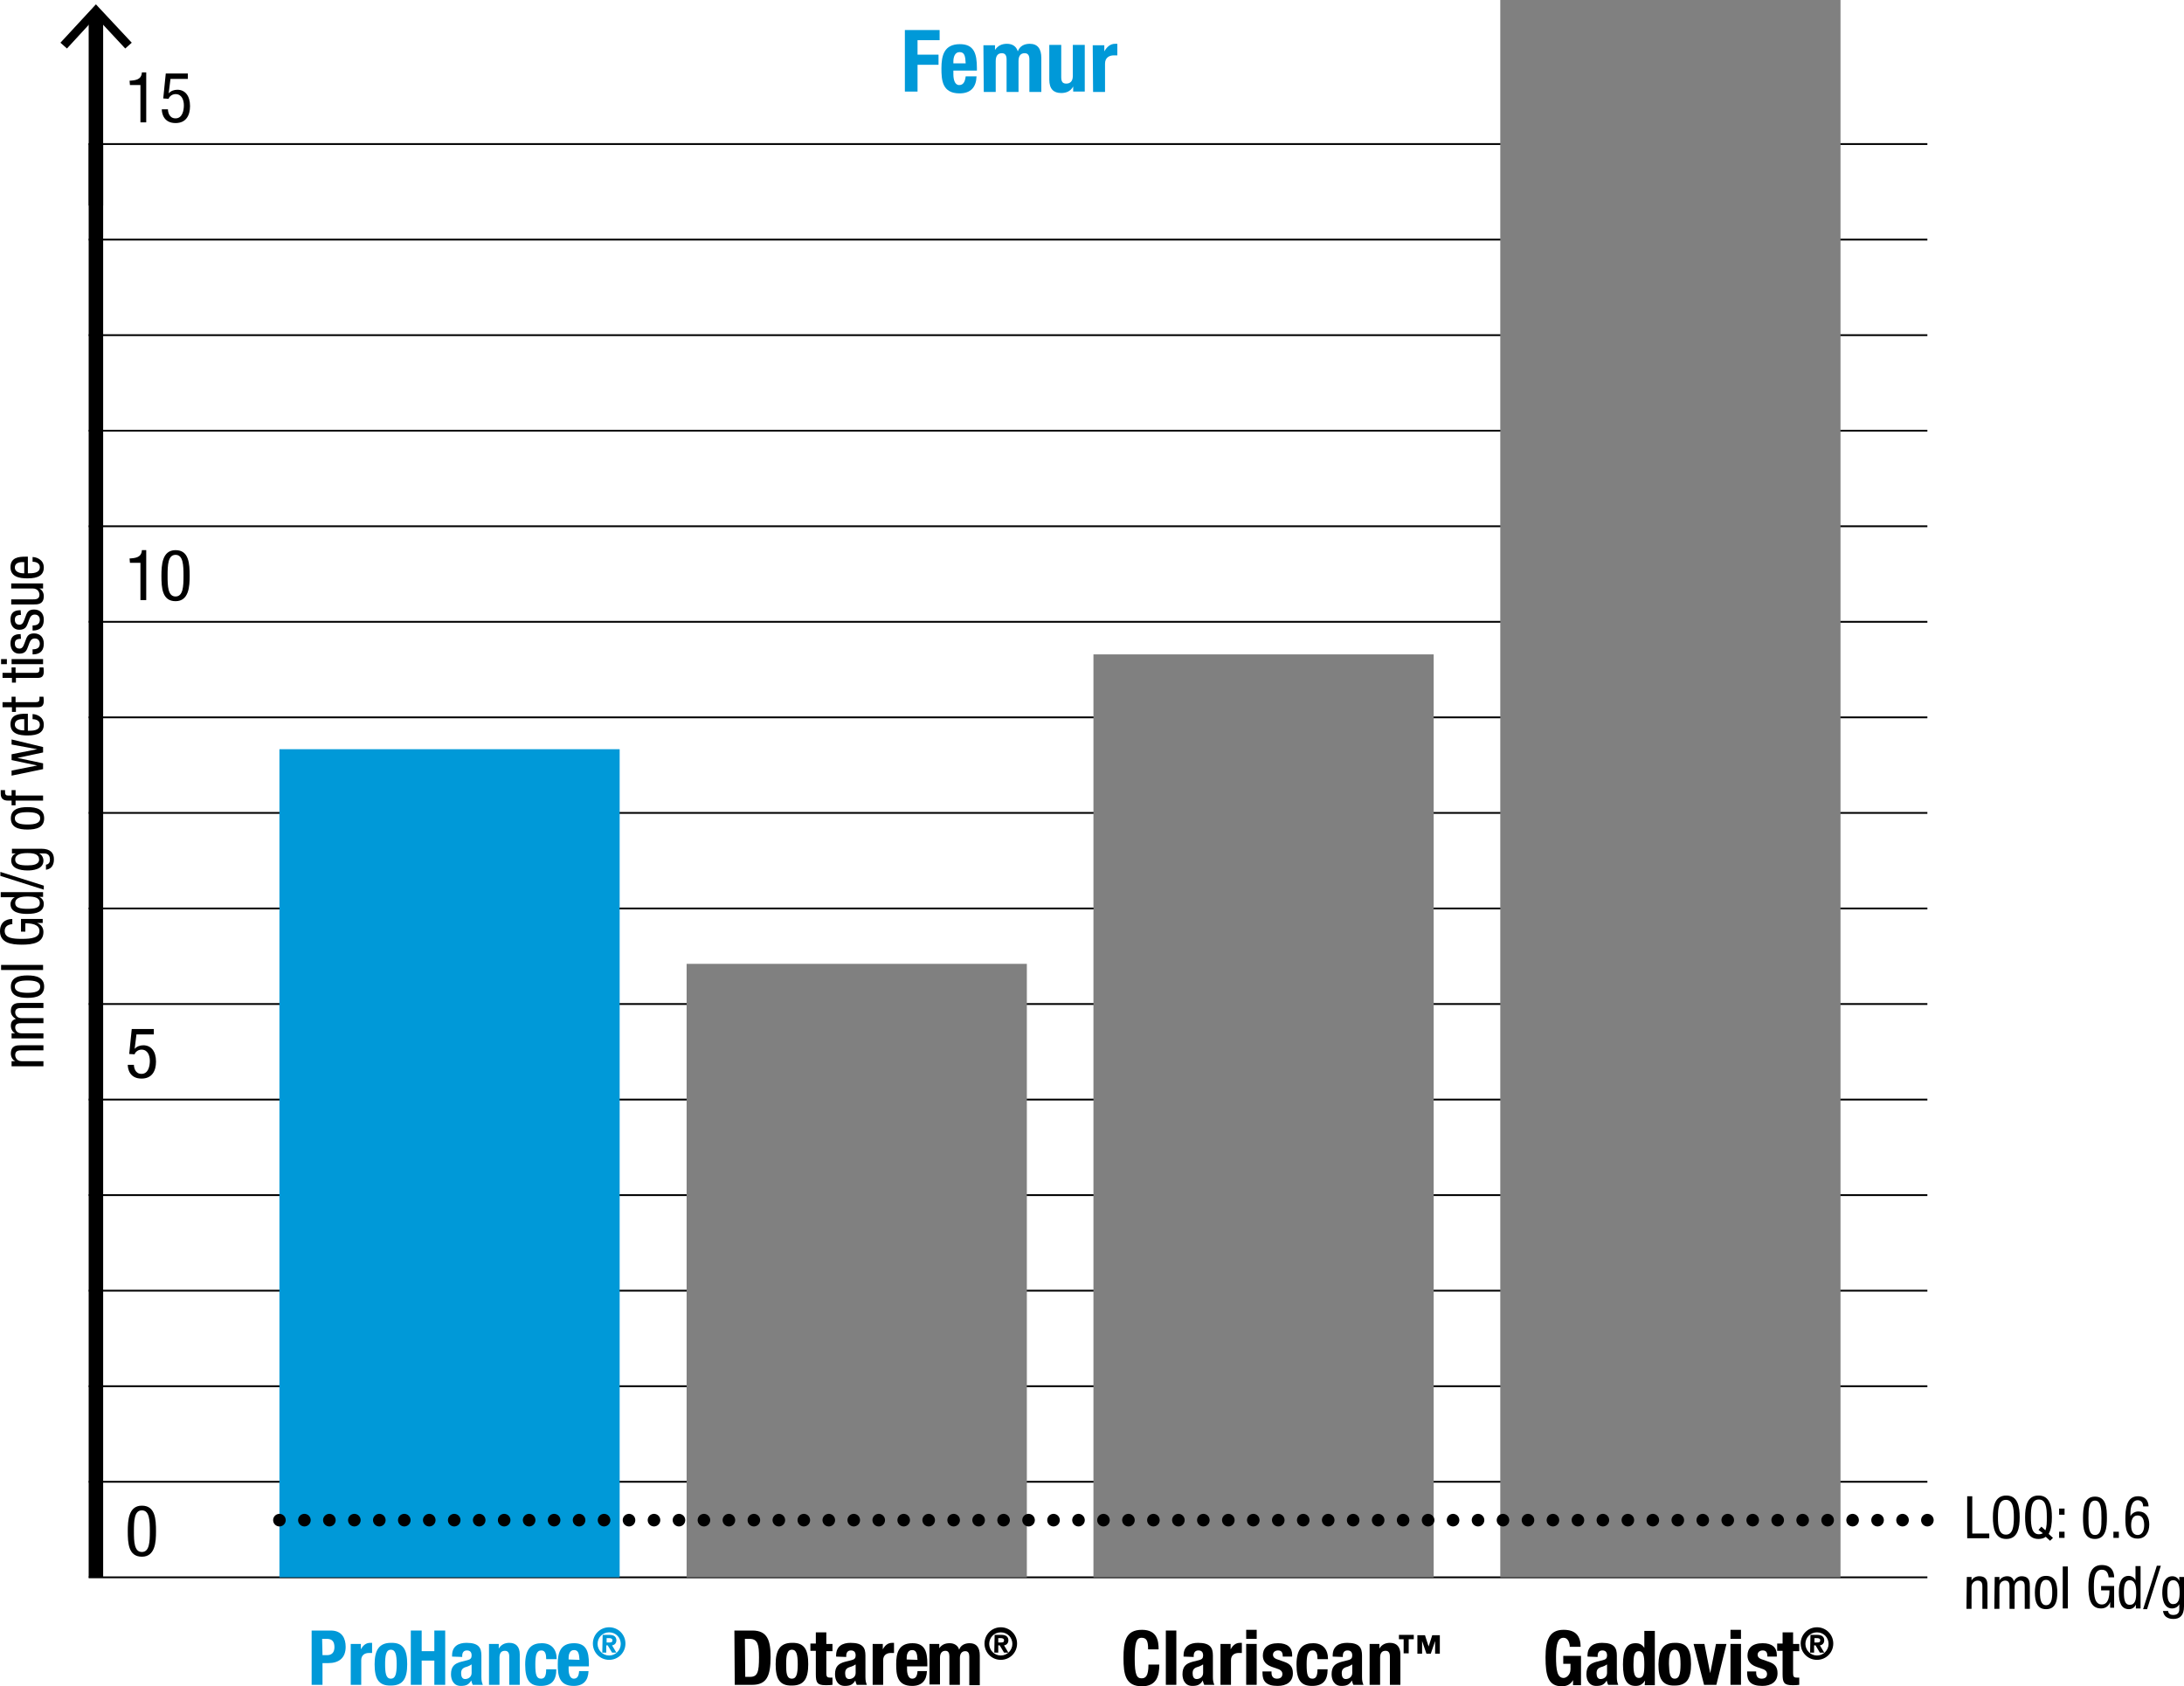 <?xml version="1.0" encoding="utf-8"?>
<!-- Generator: Adobe Illustrator 25.2.3, SVG Export Plug-In . SVG Version: 6.00 Build 0)  -->
<svg version="1.1" id="Layer_1" xmlns="http://www.w3.org/2000/svg" xmlns:xlink="http://www.w3.org/1999/xlink" x="0px" y="0px"
	 viewBox="0 0 603.4 465.9" style="enable-background:new 0 0 603.4 465.9;" xml:space="preserve">
<style type="text/css">
	.st0{enable-background:new    ;}
	.st1{fill:#0099D8;}
	.st2{fill:none;stroke:#000000;stroke-width:0.5;}
	.st3{fill:none;stroke:#000000;stroke-width:4;stroke-miterlimit:10;}
	.st4{fill:#808080;}
	.st5{fill:none;stroke:#000000;stroke-width:3.475;stroke-linecap:round;stroke-miterlimit:10;}
	.st6{fill:none;stroke:#000000;stroke-width:3.475;stroke-linecap:round;stroke-miterlimit:10;stroke-dasharray:0,6.899;}
</style>
<g>
	<g id="grid">
		<g>
			<g class="st0">
				<path d="M3.2,294.5v-1.3h1l0,0c-0.8-0.4-1.2-1.3-1.2-2.1c0-2.3,1.7-2.3,2.8-2.3H12v1.4H6c-0.7,0-1.8,0-1.8,1.3
					c0,0.7,0.5,1.7,1.8,1.7h6v1.4H3.2V294.5z"/>
				<path d="M3.2,286.8v-1.3h1l0,0c-0.8-0.4-1.2-1.3-1.2-2.1c0-1,0.4-1.6,1.4-1.9c-0.8-0.4-1.4-1.2-1.4-2.1c0-2.3,1.7-2.3,2.8-2.3
					H12v1.4H6c-0.7,0-1.8,0-1.8,1.2c0,0.6,0.4,1.6,1.8,1.6h6v1.4H6c-0.7,0-1.8,0-1.8,1.2c0,0.6,0.4,1.6,1.8,1.6h6v1.4H3.2V286.8z"/>
				<path d="M3,272.6c0-2.5,2.1-3.1,4.6-3.1s4.6,0.6,4.6,3.1s-2.1,3.1-4.6,3.1S3,275.1,3,272.6z M7.6,270.9c-1.9,0-3.5,0.3-3.5,1.7
					s1.6,1.7,3.5,1.7s3.5-0.3,3.5-1.7S9.5,270.9,7.6,270.9z"/>
				<path d="M0.3,268v-1.4h11.6v1.4H0.3z"/>
				<path d="M3.6,255.3c-1.2,0.1-2.3,0.5-2.3,1.9c0,2,2.2,2.2,4.8,2.2s4.8-0.3,4.8-2.2s-2.4-2.1-3.9-2.1v2.3H5.8v-3.5h6v1.1h-1.6
					l0,0c1,0.3,1.8,1.2,1.8,2.5c0,3-2.9,3.5-6,3.5c-2.9,0-6-0.5-6-3.7c0-3.3,2.8-3.4,3.4-3.4v1.4L3.6,255.3L3.6,255.3z"/>
				<path d="M11.9,246.5v1.3h-1.1l0,0c0.6,0.2,1.3,0.9,1.3,1.9c0,2.1-1.8,2.8-4.6,2.8c-1.8,0-4.6-0.3-4.6-2.7c0-0.8,0.5-1.6,1.2-1.9
					l0,0H0.2v-1.4L11.9,246.5L11.9,246.5z M11,249.5c0-1.5-1.4-1.8-3.4-1.8c-1.7,0-3.4,0.3-3.4,1.8c0,1.3,1.3,1.6,3.4,1.6
					S11,250.8,11,249.5z"/>
				<path d="M0.1,242v-1.1l12,3.8v1.1L0.1,242z"/>
				<path d="M11.4,234.5c2.6,0,3.5,1.2,3.5,2.9c0,0.5,0,2.6-2.2,2.9v-1.4c0.8-0.1,1.1-0.7,1.1-1.4c0-1.8-1.3-1.7-1.9-1.7h-1.1l0,0
					c0.7,0.3,1.2,1.1,1.2,2c0,2.5-3.2,2.7-4.3,2.7c-2.3,0-4.6-0.6-4.6-2.8c0-0.9,0.6-1.7,1.3-1.9l0,0H3.3v-1.3H11.4z M7.6,239.1
					c1.4,0,3.2-0.2,3.2-1.6c0-1.5-1.4-1.8-3.2-1.8c-1.7,0-3.4,0.3-3.4,1.8C4.2,238.8,5.5,239.1,7.6,239.1z"/>
				<path d="M3,226.1c0-2.5,2.1-3.1,4.6-3.1s4.6,0.6,4.6,3.1s-2.1,3.1-4.6,3.1S3,228.6,3,226.1z M7.6,224.4c-1.9,0-3.5,0.3-3.5,1.7
					s1.6,1.7,3.5,1.7s3.5-0.3,3.5-1.7S9.5,224.4,7.6,224.4z"/>
				<path d="M4.3,221.2v1.3H3.2v-1.3h-1c-1.3,0-2-0.6-2-1.9v-1h1.2v0.6c0,0.6,0.2,0.9,0.8,0.9h1v-1.5h1.1v1.5h7.6v1.4H4.3z"/>
				<path d="M3.2,214.3v-1.4l7.1-1.4l0,0L3.2,210v-1.6l7.1-1.4l0,0l-7.1-1.3v-1.4l8.7,2.1v1.5l-7.1,1.5l0,0l7.1,1.5v1.6L3.2,214.3z"
					/>
				<path d="M7.7,201.9c1.3,0,3.3,0,3.3-1.7c0-1.3-1.4-1.5-2-1.5v-1.4c0.9,0,3.1,0.6,3.1,2.9c0,2.1-1.5,3-4.5,3
					c-2.2,0-4.7-0.4-4.7-3.1c0-2.7,2.3-2.9,4.2-2.9h0.6V201.9z M6.7,198.7H6.2c-1,0-2.1,0.3-2.1,1.5c0,1.4,1.8,1.6,2.3,1.6h0.3
					L6.7,198.7L6.7,198.7z"/>
				<path d="M0.7,195.4V194h2.5v-1.5h1.1v1.5h5.6c0.7,0,1-0.2,1-0.9c0-0.3,0-0.5,0-0.6H12c0,0.2,0.1,0.5,0.1,1.1
					c0,1.4-0.6,1.8-1.7,1.8h-6v1.3H3.3v-1.3L0.7,195.4L0.7,195.4z"/>
				<path d="M0.7,187.3v-1.4h2.5v-1.5h1.1v1.5h5.6c0.7,0,1-0.2,1-0.9c0-0.3,0-0.5,0-0.6H12c0,0.2,0.1,0.5,0.1,1.1
					c0,1.4-0.6,1.8-1.7,1.8h-6v1.3H3.3v-1.3L0.7,187.3L0.7,187.3z"/>
				<path d="M0.3,183.5v-1.4h1.6v1.4H0.3z M3.2,183.5v-1.4h8.7v1.4H3.2z"/>
				<path d="M5.8,176.5c-1.1,0-1.7,0.3-1.7,1.3c0,0.4,0.1,1.4,1.3,1.4c1,0,1.2-1.1,1.6-2.1c0.4-1.1,0.7-2.1,2.4-2.1
					c1.8,0,2.7,1.2,2.7,2.8c0,2.9-2.2,3-3.1,3v-1.4c1.1,0,2-0.3,2-1.6c0-0.4-0.2-1.4-1.4-1.4c-1.2,0-1.4,1.1-1.8,2.1
					c-0.4,1.1-0.7,2.1-2.5,2.1c-1.6,0-2.4-1.3-2.4-2.8c0-2.5,1.8-2.6,2.8-2.6L5.8,176.5L5.8,176.5z"/>
				<path d="M5.8,169.9c-1.1,0-1.7,0.3-1.7,1.3c0,0.4,0.1,1.4,1.3,1.4c1,0,1.2-1.1,1.6-2.1c0.4-1.1,0.7-2.1,2.4-2.1
					c1.8,0,2.7,1.2,2.7,2.8c0,2.9-2.2,3-3.1,3v-1.4c1.1,0,2-0.3,2-1.6c0-0.4-0.2-1.4-1.4-1.4c-1.2,0-1.4,1.1-1.8,2.1
					C7.4,173,7.1,174,5.3,174c-1.6,0-2.4-1.3-2.4-2.8c0-2.5,1.8-2.6,2.8-2.6L5.8,169.9L5.8,169.9z"/>
				<path d="M11.9,161.3v1.3h-1l0,0c0.8,0.4,1.2,1.3,1.2,2.1c0,2.3-1.7,2.3-2.8,2.3H3.1v-1.4h6c0.7,0,1.8,0,1.8-1.3
					c0-0.7-0.5-1.7-1.8-1.7h-6v-1.4h8.8V161.3z"/>
				<path d="M7.7,158.4c1.3,0,3.3,0,3.3-1.7c0-1.3-1.4-1.5-2-1.5v-1.3c0.9,0,3.1,0.6,3.1,2.9c0,2.1-1.5,3-4.5,3
					c-2.2,0-4.7-0.4-4.7-3.1c0-2.7,2.3-2.9,4.2-2.9h0.6V158.4z M6.7,155.3H6.2c-1,0-2.1,0.3-2.1,1.5c0,1.4,1.8,1.6,2.3,1.6h0.3
					L6.7,155.3L6.7,155.3z"/>
			</g>
		</g>
		<g>
			<g class="st0">
				<path class="st1" d="M250,8.3h9.6v2.8h-6.1v4h5.8v2.8h-5.8v7.4H250V8.3z"/>
				<path class="st1" d="M263.4,19.5v1c0,1.5,0.4,3,1.6,3c1.1,0,1.6-0.8,1.8-2.4h3c-0.1,3-1.6,4.7-4.7,4.7c-4.8,0-5-3.7-5-6.9
					c0-3.5,0.7-6.7,5.1-6.7c3.9,0,4.7,2.6,4.7,6.6v0.7L263.4,19.5L263.4,19.5z M266.8,17.5c-0.1-2-0.3-3.1-1.7-3.1
					c-1.3,0-1.7,1.4-1.7,2.6v0.5H266.8z"/>
				<path class="st1" d="M271.7,12.5h3.2v1.3l0,0c0.8-1.2,1.9-1.7,3.3-1.7c1.5,0,2.6,0.7,3,2.1l0,0c0.5-1.4,1.7-2.1,3.3-2.1
					c2.2,0,3.2,1.4,3.2,3.9v9.4h-3.3v-9c0-1.1-0.4-1.7-1.3-1.7c-1.1,0-1.7,0.7-1.7,2.2v8.5h-3.3v-9c0-1.1-0.4-1.7-1.3-1.7
					c-1.1,0-1.7,0.7-1.7,2.2v8.5h-3.3L271.7,12.5L271.7,12.5z"/>
				<path class="st1" d="M296.5,23.9L296.5,23.9c-0.7,1.3-1.9,1.8-3.3,1.8c-2.1,0-3.3-1.1-3.3-3.7v-9.6h3.3v8.9
					c0,1.3,0.4,1.8,1.4,1.8c1.1,0,1.8-0.7,1.8-2.1v-8.6h3.3v12.9h-3.2L296.5,23.9L296.5,23.9z"/>
				<path class="st1" d="M301.9,12.5h3.2v1.7l0,0c0.7-1.2,1.6-2.1,3-2.1c0.2,0,0.4,0,0.6,0v3.2c-0.3,0-0.7,0-1,0
					c-1.2,0-2.4,0.6-2.4,2.3v7.8H302L301.9,12.5L301.9,12.5z"/>
			</g>
		</g>
		<line class="st2" x1="532.5" y1="435.8" x2="24.5" y2="435.8"/>
		<line class="st2" x1="532.5" y1="409.4" x2="24.5" y2="409.4"/>
		<line class="st2" x1="532.5" y1="383" x2="24.5" y2="383"/>
		<line class="st2" x1="532.5" y1="356.6" x2="24.5" y2="356.6"/>
		<line class="st2" x1="532.5" y1="330.2" x2="24.5" y2="330.2"/>
		<line class="st2" x1="532.5" y1="303.8" x2="24.5" y2="303.8"/>
		<line class="st2" x1="532.5" y1="277.4" x2="24.5" y2="277.4"/>
		<line class="st2" x1="532.5" y1="251" x2="24.5" y2="251"/>
		<line class="st2" x1="532.5" y1="198.2" x2="24.5" y2="198.2"/>
		<line class="st2" x1="532.5" y1="224.6" x2="24.5" y2="224.6"/>
		<line class="st2" x1="532.5" y1="145.4" x2="24.5" y2="145.4"/>
		<line class="st2" x1="532.5" y1="171.8" x2="24.5" y2="171.8"/>
		<line class="st2" x1="532.5" y1="119" x2="24.5" y2="119"/>
		<line class="st2" x1="532.5" y1="92.6" x2="24.5" y2="92.6"/>
		<line class="st2" x1="532.5" y1="66.2" x2="24.5" y2="66.2"/>
		<line class="st2" x1="532.5" y1="39.8" x2="24.5" y2="39.8"/>
		<g>
			<g class="st0">
				<path d="M35.3,423.1c0-3,0.2-7.1,3.9-7.1s3.9,3.7,3.9,7.1c0,2.9-0.2,7-3.9,7S35.3,426.4,35.3,423.1z M39.2,428.8
					c2.1,0,2.2-2.8,2.2-5.7c0-3-0.1-5.8-2.2-5.8s-2.2,2.8-2.2,5.8C37,426,37.1,428.8,39.2,428.8z"/>
			</g>
		</g>
		<g>
			<g class="st0">
				<path d="M36.4,284.3h6.1v1.5h-4.8l-0.5,4l0,0c0.6-0.7,1.5-1,2.4-1c2.1,0,3.5,1.6,3.5,4.5c0,2.6-1.1,4.7-4,4.7
					c-3.3,0-3.8-2.7-3.8-3.8H37c0,0.7,0.3,2.5,2.1,2.5c1.9,0,2.3-2.2,2.3-3.6c0-1.5-0.6-3.1-2.3-3.1c-1.2,0-1.9,1-1.9,1.3l-1.5-0.1
					L36.4,284.3z"/>
			</g>
		</g>
		<g>
			<g class="st0">
				<path d="M35.8,22.3c1.7-0.1,3.3-0.3,3.4-2.3h1.2v13.8h-1.6V23.5h-2.9L35.8,22.3L35.8,22.3z"/>
				<path d="M45.8,20.3h6.1v1.5h-4.8l-0.5,4l0,0c0.6-0.7,1.5-1,2.4-1c2.1,0,3.5,1.6,3.5,4.5c0,2.6-1.1,4.7-4,4.7
					c-3.3,0-3.8-2.7-3.8-3.8h1.7c0,0.7,0.3,2.5,2.1,2.5c1.9,0,2.3-2.2,2.3-3.6c0-1.5-0.6-3.1-2.3-3.1c-1.2,0-1.9,1-1.9,1.3l-1.5-0.1
					L45.8,20.3z"/>
			</g>
		</g>
		<g>
			<g class="st0">
				<path d="M35.8,154.3c1.7-0.1,3.3-0.3,3.4-2.3h1.2v13.8h-1.6v-10.3h-2.9L35.8,154.3L35.8,154.3z"/>
				<path d="M44.6,159.1c0-3,0.2-7.1,3.9-7.1s3.9,3.7,3.9,7.1c0,2.9-0.2,7-3.9,7S44.6,162.4,44.6,159.1z M48.5,164.8
					c2.1,0,2.2-2.8,2.2-5.7c0-3-0.1-5.8-2.2-5.8s-2.2,2.8-2.2,5.8C46.3,162,46.4,164.8,48.5,164.8z"/>
			</g>
		</g>
		<rect x="24.5" y="39.6" width="4" height="396.2"/>
		<g>
			<g>
				<line class="st3" x1="26.5" y1="3.8" x2="26.5" y2="56.8"/>
				<g>
					<polygon points="16.7,11.8 18.5,13.4 26.5,4.7 34.6,13.4 36.4,11.8 26.5,1.2 					"/>
				</g>
			</g>
		</g>
	</g>
	<g id="bars">
		<g>
			<rect x="189.7" y="266.3" class="st4" width="94" height="169.5"/>
		</g>
		<g>
			<rect x="77.2" y="207" class="st1" width="94" height="228.8"/>
		</g>
		<g>
			<rect x="302.1" y="180.8" class="st4" width="94" height="255"/>
		</g>
		<g>
			<rect x="414.5" class="st4" width="94" height="435.8"/>
		</g>
	</g>
	<g id="LOQ">
		<g>
			<g>
				<g>
					<line class="st5" x1="77.2" y1="420" x2="77.2" y2="420"/>
					<line class="st6" x1="84.1" y1="420" x2="529.1" y2="420"/>
					<line class="st5" x1="532.5" y1="420" x2="532.5" y2="420"/>
				</g>
			</g>
			<g>
				<g class="st0">
					<path d="M543.5,413.4h1.4v10.3h4.7v1.3h-6.1V413.4z"/>
					<path d="M558,419.2c0,2.9-0.5,6-3.7,6s-3.7-3.1-3.7-6s0.5-6,3.7-6S558,416.3,558,419.2z M552,419.2c0,2.7,0.3,4.8,2.2,4.8
						s2.2-2.2,2.2-4.8s-0.3-4.8-2.2-4.8S552,416.5,552,419.2z"/>
					<path d="M565.2,424.6c-0.5,0.4-1.2,0.6-2,0.6c-3.2,0-3.7-3.1-3.7-6s0.5-6,3.7-6s3.7,3.1,3.7,6c0,1.7-0.2,3.4-0.9,4.6l1.2,1.1
						l-0.8,0.8L565.2,424.6z M563.2,422.7l0.8-0.9l1.1,1c0.4-0.9,0.4-2.2,0.4-3.7c0-2.7-0.3-4.8-2.2-4.8c-2,0-2.2,2.2-2.2,4.8
						s0.3,4.8,2.2,4.8c0.4,0,0.8-0.1,1.1-0.3L563.2,422.7z"/>
					<path d="M568.9,416.8h1.5v1.7h-1.5V416.8z M568.9,423.2h1.5v1.7h-1.5V423.2z"/>
					<path d="M575.5,419.4c0-2.5,0.2-5.9,3.3-5.9s3.3,3.1,3.3,5.9c0,2.4-0.2,5.8-3.3,5.8S575.5,422.1,575.5,419.4z M578.8,424.1
						c1.8,0,1.8-2.3,1.8-4.7c0-2.5-0.1-4.8-1.8-4.8s-1.8,2.3-1.8,4.8C577,421.8,577.1,424.1,578.8,424.1z"/>
					<path d="M583.9,423.2h1.5v1.7h-1.5V423.2z"/>
					<path d="M592.1,416.2c0-1-0.5-1.7-1.5-1.7c-1.9,0-2,2.9-2,3.5v0.9l0,0c0.2-0.4,0.9-1.3,2.2-1.3c2,0,3,1.5,3,3.6
						c0,2.2-1.1,3.9-3.2,3.9c-3.2,0-3.4-3.1-3.4-5.4c0-2.6,0.2-6.3,3.5-6.3c2.7,0,2.9,2.2,2.9,2.8H592.1z M590.6,424.1
						c1.4,0,1.8-1.5,1.8-2.7s-0.3-2.7-1.8-2.7s-1.8,1.5-1.8,2.7S589.1,424.1,590.6,424.1z"/>
				</g>
				<g class="st0">
					<path d="M543.4,435.7h1.3v1l0,0c0.4-0.8,1.3-1.2,2.1-1.2c2.3,0,2.3,1.7,2.3,2.8v6.2h-1.4v-6c0-0.7,0-1.8-1.3-1.8
						c-0.7,0-1.7,0.5-1.7,1.8v6h-1.4L543.4,435.7L543.4,435.7z"/>
					<path d="M551.1,435.7h1.3v1l0,0c0.4-0.8,1.3-1.2,2.1-1.2c1,0,1.6,0.4,1.9,1.4c0.4-0.8,1.2-1.4,2.1-1.4c2.3,0,2.3,1.7,2.3,2.8
						v6.2h-1.4v-6c0-0.7,0-1.8-1.2-1.8c-0.6,0-1.6,0.4-1.6,1.8v6h-1.4v-6c0-0.7,0-1.8-1.2-1.8c-0.6,0-1.6,0.4-1.6,1.8v6H551
						L551.1,435.7L551.1,435.7z"/>
					<path d="M565.3,435.4c2.5,0,3.1,2.1,3.1,4.6s-0.6,4.6-3.1,4.6s-3.1-2.1-3.1-4.6S562.8,435.4,565.3,435.4z M567,440
						c0-1.9-0.3-3.5-1.7-3.5c-1.4,0-1.7,1.6-1.7,3.5s0.3,3.5,1.7,3.5S567,441.9,567,440z"/>
					<path d="M569.9,432.8h1.4v11.6h-1.4V432.8z"/>
					<path d="M582.6,436c-0.1-1.2-0.5-2.3-1.9-2.3c-2,0-2.2,2.2-2.2,4.8s0.3,4.8,2.2,4.8s2.1-2.4,2.1-3.9h-2.3v-1.2h3.6v6H583v-1.6
						l0,0c-0.3,1-1.2,1.8-2.5,1.8c-3,0-3.5-2.9-3.5-6c0-2.9,0.5-6,3.7-6c3.3,0,3.4,2.8,3.4,3.4h-1.5L582.6,436L582.6,436z"/>
					<path d="M591.4,444.4h-1.3v-1.1l0,0c-0.2,0.6-0.9,1.3-1.9,1.3c-2.1,0-2.8-1.8-2.8-4.6c0-1.8,0.3-4.6,2.7-4.6
						c0.8,0,1.6,0.5,1.9,1.2l0,0v-3.9h1.4L591.4,444.4L591.4,444.4z M588.4,443.4c1.5,0,1.8-1.4,1.8-3.4c0-1.7-0.3-3.4-1.8-3.4
						c-1.3,0-1.6,1.3-1.6,3.4S587.1,443.4,588.4,443.4z"/>
					<path d="M595.9,432.6h1.1l-3.8,12h-1.1L595.9,432.6z"/>
					<path d="M603.4,443.8c0,2.6-1.2,3.5-2.9,3.5c-0.5,0-2.6,0-2.9-2.2h1.4c0.1,0.8,0.7,1.1,1.4,1.1c1.8,0,1.7-1.3,1.7-1.9v-1.1l0,0
						c-0.3,0.7-1.1,1.2-2,1.2c-2.5,0-2.7-3.2-2.7-4.3c0-2.3,0.6-4.6,2.8-4.6c0.9,0,1.7,0.6,1.9,1.3l0,0v-1.1h1.3L603.4,443.8
						L603.4,443.8z M598.8,440c0,1.4,0.2,3.2,1.6,3.2c1.5,0,1.8-1.4,1.8-3.2c0-1.7-0.3-3.4-1.8-3.4
						C599.1,436.6,598.8,437.9,598.8,440z"/>
				</g>
			</g>
		</g>
	</g>
	<g class="st0">
		<path class="st1" d="M86.1,450.5h5.3c3.1,0,4.1,2.2,4.1,4.5c0,3.1-1.9,4.5-4.8,4.5h-1.6v6h-3V450.5z M89.1,457.3h1.3
			c1.2,0,2-0.7,2-2.2s-0.6-2.3-2.1-2.3H89L89.1,457.3L89.1,457.3z"/>
		<path class="st1" d="M96.9,454.2h2.8v1.5l0,0c0.6-1.1,1.4-1.8,2.6-1.8c0.2,0,0.4,0,0.5,0v2.8c-0.3,0-0.6,0-0.9,0
			c-1,0-2.1,0.5-2.1,2v6.8h-2.9V454.2z"/>
		<path class="st1" d="M108,453.9c3.5-0.1,4.5,2,4.5,5.9s-1.1,5.9-4.5,5.9c-3.5,0.1-4.5-2-4.5-5.9C103.5,456,104.7,453.9,108,453.9z
			 M108,463.8c1.2,0,1.6-1.2,1.6-4s-0.4-4-1.6-4c-1.4,0-1.6,1.7-1.6,4C106.4,462.2,106.6,463.8,108,463.8z"/>
	</g>
	<g class="st0">
		<path class="st1" d="M113.5,450.5h3v5.7h3.5v-5.7h3v15h-3v-6.7h-3.5v6.7h-3V450.5z"/>
	</g>
	<g class="st0">
		<path class="st1" d="M124.9,457.7v-0.3c0-2.6,1.8-3.5,4-3.5c3.4,0,4.1,1.4,4.1,3.5v5.9c0,1,0.1,1.5,0.4,2.2h-2.8
			c-0.2-0.4-0.3-0.8-0.4-1.2l0,0c-0.7,1.2-1.5,1.5-2.9,1.5c-2,0-2.7-1.7-2.7-3.2c0-2.1,0.9-3,2.9-3.5l1.6-0.4
			c0.9-0.2,1.2-0.6,1.2-1.3c0-0.9-0.4-1.4-1.3-1.4s-1.3,0.6-1.3,1.5v0.3L124.9,457.7L124.9,457.7z M130.2,459.9
			c-0.4,0.3-0.9,0.5-1.2,0.6c-1.2,0.3-1.6,0.8-1.6,1.8c0,0.9,0.3,1.6,1.1,1.6s1.8-0.5,1.8-1.7v-2.3H130.2z"/>
		<path class="st1" d="M135,454.2h2.8v1.3l0,0c0.6-1.1,1.7-1.6,2.9-1.6c1.8,0,2.9,1,2.9,3.2v8.4h-2.9v-7.8c0-1.1-0.4-1.6-1.2-1.6
			c-1,0-1.5,0.6-1.5,1.9v7.5h-2.9v-11.3H135z"/>
		<path class="st1" d="M150.9,458.3c0-1.1-0.2-2.3-1.3-2.3c-1.4,0-1.7,1.3-1.7,3.9c0,2.8,0.3,3.9,1.6,3.9c1,0,1.4-0.8,1.4-2.6h2.8
			c0,3-1.2,4.6-4.3,4.6c-2.9,0-4.3-1.4-4.3-5.9c0-4.6,1.9-5.9,4.6-5.9s4.1,1.7,4.1,4.4h-2.9V458.3z"/>
	</g>
	<g class="st0">
		<path class="st1" d="M157.1,460.3v0.9c0,1.3,0.4,2.6,1.4,2.6s1.4-0.7,1.5-2.1h2.6c-0.1,2.6-1.4,4.1-4.1,4.1c-4.2,0-4.4-3.2-4.4-6
			c0-3,0.6-5.8,4.5-5.8c3.4,0,4.1,2.3,4.1,5.7v0.7h-5.6V460.3z M160.1,458.6c-0.1-1.7-0.3-2.7-1.5-2.7s-1.5,1.2-1.5,2.2v0.4
			L160.1,458.6L160.1,458.6z"/>
	</g>
	<g class="st0">
		<path class="st1" d="M168.3,449.6c2.5,0,4.5,2,4.5,4.5s-2,4.5-4.5,4.5s-4.5-2-4.5-4.5S165.8,449.6,168.3,449.6z M168.3,457.4
			c1.8,0,3.2-1.5,3.2-3.2s-1.3-3.2-3.2-3.2s-3.2,1.5-3.2,3.2S166.5,457.4,168.3,457.4z M166.5,451.7h1.9c1.3,0,1.9,0.6,1.9,1.5
			c0,0.8-0.5,1.3-1.2,1.4l1.2,2h-1.2l-1.2-2h-0.4v2h-1.1L166.5,451.7L166.5,451.7z M167.6,453.8h0.8c0.5,0,0.8-0.1,0.8-0.6
			s-0.5-0.6-0.9-0.6h-0.7L167.6,453.8L167.6,453.8z"/>
	</g>
	<g class="st0">
		<path d="M317.2,455.6c0-2.2-0.4-3.1-1.8-3.1c-1.5,0-1.9,1.5-1.9,5.8c0,4.5,0.6,5.4,1.9,5.4c1.1,0,1.9-0.6,1.9-3.8h3
			c0,3.2-0.8,6-4.8,6c-4.5,0-5.1-3.2-5.1-7.8s0.6-7.8,5.1-7.8c4.3,0,4.6,3.2,4.6,5.4h-2.9V455.6z"/>
		<path d="M322.1,450.5h2.9v15h-2.9V450.5z"/>
		<path d="M327,457.7v-0.3c0-2.6,1.8-3.5,4-3.5c3.4,0,4.1,1.4,4.1,3.5v5.9c0,1,0.1,1.5,0.4,2.2h-2.8c-0.2-0.4-0.3-0.8-0.4-1.2l0,0
			c-0.7,1.2-1.5,1.5-2.9,1.5c-2,0-2.7-1.7-2.7-3.2c0-2.1,0.9-3,2.9-3.5l1.6-0.4c0.9-0.2,1.2-0.6,1.2-1.3c0-0.9-0.4-1.4-1.3-1.4
			s-1.3,0.6-1.3,1.5v0.3L327,457.7L327,457.7z M332.3,459.9c-0.4,0.3-0.9,0.5-1.2,0.6c-1.2,0.3-1.6,0.8-1.6,1.8
			c0,0.9,0.3,1.6,1.1,1.6s1.8-0.5,1.8-1.7v-2.3H332.3z"/>
		<path d="M337.2,454.2h2.8v1.5l0,0c0.6-1.1,1.4-1.8,2.6-1.8c0.2,0,0.4,0,0.5,0v2.8c-0.3,0-0.6,0-0.9,0c-1,0-2.1,0.5-2.1,2v6.8h-2.9
			V454.2z"/>
		<path d="M344.3,450.3h2.9v2.5h-2.9V450.3z M344.3,454.2h2.9v11.3h-2.9V454.2z"/>
		<path d="M351.3,461.8v0.4c0,1,0.5,1.6,1.5,1.6c0.9,0,1.5-0.4,1.5-1.3c0-0.7-0.5-1.1-1-1.3l-2-0.7c-1.6-0.6-2.4-1.6-2.4-3.1
			c0-1.9,1.2-3.4,4.2-3.4c2.6,0,3.9,1.2,3.9,3.2v0.5h-2.6c0-1.1-0.3-1.7-1.3-1.7c-0.7,0-1.4,0.4-1.4,1.2c0,0.5,0.3,1,1.3,1.3
			l1.7,0.6c1.8,0.6,2.5,1.5,2.5,3.2c0,2.4-1.8,3.5-4.2,3.5c-3.3,0-4.2-1.4-4.2-3.6v-0.4H351.3z"/>
		<path d="M364,458.3c0-1.1-0.2-2.3-1.3-2.3c-1.4,0-1.7,1.3-1.7,3.9c0,2.8,0.3,3.9,1.6,3.9c1,0,1.4-0.8,1.4-2.6h2.8
			c0,3-1.2,4.6-4.3,4.6c-2.9,0-4.3-1.4-4.3-5.9c0-4.6,1.9-5.9,4.6-5.9s4.1,1.7,4.1,4.4H364V458.3z"/>
		<path d="M368.2,457.7v-0.3c0-2.6,1.8-3.5,4-3.5c3.4,0,4.1,1.4,4.1,3.5v5.9c0,1,0.1,1.5,0.4,2.2h-2.8c-0.2-0.4-0.3-0.8-0.4-1.2l0,0
			c-0.7,1.2-1.5,1.5-2.9,1.5c-2,0-2.7-1.7-2.7-3.2c0-2.1,0.9-3,2.9-3.5l1.6-0.4c0.9-0.2,1.2-0.6,1.2-1.3c0-0.9-0.4-1.4-1.3-1.4
			s-1.3,0.6-1.3,1.5v0.3L368.2,457.7L368.2,457.7z M373.5,459.9c-0.4,0.3-0.9,0.5-1.2,0.6c-1.2,0.3-1.6,0.8-1.6,1.8
			c0,0.9,0.3,1.6,1.1,1.6s1.8-0.5,1.8-1.7v-2.3H373.5z"/>
		<path d="M378.3,454.2h2.8v1.3l0,0c0.6-1.1,1.7-1.6,2.9-1.6c1.8,0,2.9,1,2.9,3.2v8.4H384v-7.8c0-1.1-0.4-1.6-1.2-1.6
			c-1,0-1.5,0.6-1.5,1.9v7.5h-2.9v-11.3H378.3z"/>
	</g>
	<g class="st0">
		<path d="M387.9,452.9h-1.4v-1.2h4.1v1.2h-1.4v3.9h-1.4v-3.9H387.9z M396.5,453.4L396.5,453.4l-1.2,3.5h-1.2l-1.2-3.5l0,0v3.5h-1.3
			v-5.1h2.1l1,3.1l0,0l1-3.1h2.1v5.1h-1.3V453.4z"/>
	</g>
	<g class="st0">
		<path d="M433.7,455c0-1.1-0.5-2.5-1.7-2.5c-1.5,0-2.1,1.5-2.1,5.2c0,3.6,0.3,5.9,2.1,5.9c0.7,0,1.9-0.8,1.9-2.4v-1.5h-2v-2.2h4.9
			v8.1h-2.2v-1.4l0,0c-0.7,1.2-1.7,1.7-3.1,1.7c-3.7,0-4.5-2.8-4.5-8c0-5,1.2-7.6,5-7.6c3.3,0,4.7,1.7,4.7,4.7H433.7z"/>
		<path d="M438.6,457.7v-0.3c0-2.6,1.8-3.5,4-3.5c3.4,0,4.1,1.4,4.1,3.5v5.9c0,1,0.1,1.5,0.4,2.2h-2.8c-0.2-0.4-0.3-0.8-0.4-1.2l0,0
			c-0.7,1.2-1.5,1.5-2.9,1.5c-2,0-2.7-1.7-2.7-3.2c0-2.1,0.9-3,2.9-3.5l1.6-0.4c0.9-0.2,1.2-0.6,1.2-1.3c0-0.9-0.4-1.4-1.3-1.4
			s-1.3,0.6-1.3,1.5v0.3L438.6,457.7L438.6,457.7z M443.9,459.9c-0.4,0.3-0.9,0.5-1.2,0.6c-1.2,0.3-1.6,0.8-1.6,1.8
			c0,0.9,0.3,1.6,1.1,1.6s1.8-0.5,1.8-1.7v-2.3H443.9z"/>
		<path d="M454.5,464.3L454.5,464.3c-0.7,1.1-1.5,1.5-2.6,1.5c-2.4,0-3.5-1.7-3.5-5.9s1.1-5.9,3.5-5.9c1.1,0,1.8,0.4,2.4,1.3l0,0
			v-4.7h2.9v15h-2.8L454.5,464.3L454.5,464.3z M452.8,463.6c1.3,0,1.5-1.3,1.5-3.7c0-2.5-0.3-3.7-1.5-3.7c-1.3,0-1.5,1.3-1.5,3.7
			S451.6,463.6,452.8,463.6z"/>
	</g>
	<g class="st0">
		<path d="M462.7,453.9c3.5-0.1,4.5,2,4.5,5.9s-1.1,5.9-4.5,5.9c-3.5,0.1-4.5-2-4.5-5.9C458.3,456,459.4,453.9,462.7,453.9z
			 M462.7,463.8c1.2,0,1.6-1.2,1.6-4s-0.4-4-1.6-4c-1.4,0-1.6,1.7-1.6,4C461.2,462.2,461.3,463.8,462.7,463.8z"/>
	</g>
	<g class="st0">
		<path d="M474.1,454.2h2.9l-2.8,11.3h-3.4l-2.9-11.3h3l1.6,8.1l0,0L474.1,454.2z"/>
		<path d="M478.1,450.3h2.9v2.5h-2.9V450.3z M478.1,454.2h2.9v11.3h-2.9V454.2z"/>
		<path d="M485.2,461.8v0.4c0,1,0.5,1.6,1.5,1.6c0.9,0,1.5-0.4,1.5-1.3c0-0.7-0.5-1.1-1-1.3l-2-0.7c-1.6-0.6-2.4-1.6-2.4-3.1
			c0-1.9,1.2-3.4,4.2-3.4c2.6,0,3.9,1.2,3.9,3.2v0.5h-2.6c0-1.1-0.3-1.7-1.3-1.7c-0.7,0-1.4,0.4-1.4,1.2c0,0.5,0.3,1,1.3,1.3
			l1.7,0.6c1.8,0.6,2.5,1.5,2.5,3.2c0,2.4-1.8,3.5-4.2,3.5c-3.3,0-4.2-1.4-4.2-3.6v-0.4H485.2z"/>
	</g>
	<g class="st0">
		<path d="M492.5,451h2.9v3.2h1.7v2h-1.7v6.1c0,0.9,0.2,1.2,1,1.2c0.2,0,0.5,0,0.7,0v2c-0.6,0.1-1.2,0.1-1.9,0.1
			c-2.3,0-2.7-0.7-2.7-3v-6.5H491v-2h1.5V451z"/>
	</g>
	<g class="st0">
		<path d="M502,449.6c2.5,0,4.5,2,4.5,4.5s-2,4.5-4.5,4.5s-4.5-2-4.5-4.5S499.5,449.6,502,449.6z M502,457.4c1.8,0,3.2-1.5,3.2-3.2
			s-1.3-3.2-3.2-3.2s-3.2,1.5-3.2,3.2S500.2,457.4,502,457.4z M500.2,451.7h1.9c1.3,0,1.9,0.6,1.9,1.5c0,0.8-0.5,1.3-1.2,1.4l1.2,2
			h-1.2l-1.2-2h-0.4v2h-1.1L500.2,451.7L500.2,451.7z M501.3,453.8h0.8c0.5,0,0.8-0.1,0.8-0.6s-0.5-0.6-0.9-0.6h-0.7L501.3,453.8
			L501.3,453.8z"/>
	</g>
	<g class="st0">
		<path d="M202.9,450.5h5c4.2,0,5,2.9,5,7.3c0,5.3-1.1,7.7-5.1,7.7H203L202.9,450.5L202.9,450.5z M205.9,463.3h1.3
			c2.1,0,2.5-1.3,2.5-5.4c0-3.4-0.3-5.1-2.6-5.1h-1.3L205.9,463.3L205.9,463.3z"/>
		<path d="M218.8,453.9c3.5-0.1,4.5,2,4.5,5.9s-1.1,5.9-4.5,5.9c-3.5,0.1-4.5-2-4.5-5.9C214.3,456,215.5,453.9,218.8,453.9z
			 M218.8,463.8c1.2,0,1.6-1.2,1.6-4s-0.4-4-1.6-4c-1.4,0-1.6,1.7-1.6,4C217.2,462.2,217.3,463.8,218.8,463.8z"/>
		<path d="M225.4,451h2.9v3.2h1.7v2h-1.7v6.1c0,0.9,0.2,1.2,1,1.2c0.2,0,0.5,0,0.7,0v2c-0.6,0.1-1.2,0.1-1.9,0.1
			c-2.3,0-2.7-0.7-2.7-3v-6.5h-1.5v-2h1.5V451z"/>
		<path d="M231,457.7v-0.3c0-2.6,1.8-3.5,4-3.5c3.4,0,4.1,1.4,4.1,3.5v5.9c0,1,0.1,1.5,0.4,2.2h-2.8c-0.2-0.4-0.3-0.8-0.4-1.2l0,0
			c-0.7,1.2-1.5,1.5-2.9,1.5c-2,0-2.7-1.7-2.7-3.2c0-2.1,0.9-3,2.9-3.5l1.6-0.4c0.9-0.2,1.2-0.6,1.2-1.3c0-0.9-0.4-1.4-1.3-1.4
			s-1.3,0.6-1.3,1.5v0.3L231,457.7L231,457.7z M236.3,459.9c-0.4,0.3-0.9,0.5-1.2,0.6c-1.2,0.3-1.6,0.8-1.6,1.8
			c0,0.9,0.3,1.6,1.1,1.6c0.8,0,1.8-0.5,1.8-1.7v-2.3H236.3z"/>
		<path d="M241.1,454.2h2.8v1.5l0,0c0.6-1.1,1.4-1.8,2.6-1.8c0.2,0,0.4,0,0.5,0v2.8c-0.3,0-0.6,0-0.9,0c-1,0-2.1,0.5-2.1,2v6.8h-2.9
			V454.2z"/>
		<path d="M250.6,460.3v0.9c0,1.3,0.4,2.6,1.4,2.6s1.4-0.7,1.5-2.1h2.6c-0.1,2.6-1.4,4.1-4.1,4.1c-4.2,0-4.4-3.2-4.4-6
			c0-3,0.6-5.8,4.5-5.8c3.4,0,4.1,2.3,4.1,5.7v0.7h-5.6V460.3z M253.5,458.6c-0.1-1.7-0.3-2.7-1.5-2.7s-1.5,1.2-1.5,2.2v0.4
			L253.5,458.6L253.5,458.6z"/>
	</g>
	<g class="st0">
		<path d="M256.7,454.2h2.8v1.2l0,0c0.7-1,1.6-1.4,2.9-1.4s2.3,0.7,2.6,1.8l0,0c0.4-1.2,1.5-1.8,2.9-1.8c1.9,0,2.8,1.2,2.8,3.4v8.2
			h-2.9v-7.9c0-0.9-0.3-1.5-1.1-1.5c-0.9,0-1.5,0.6-1.5,1.9v7.4h-2.9v-7.9c0-0.9-0.3-1.5-1.1-1.5c-0.9,0-1.5,0.6-1.5,1.9v7.4h-2.9
			v-11.2H256.7z"/>
	</g>
	<g class="st0">
		<path d="M276.5,449.6c2.5,0,4.5,2,4.5,4.5s-2,4.5-4.5,4.5s-4.5-2-4.5-4.5S274,449.6,276.5,449.6z M276.5,457.4
			c1.8,0,3.2-1.5,3.2-3.2s-1.3-3.2-3.2-3.2s-3.2,1.5-3.2,3.2S274.7,457.4,276.5,457.4z M274.8,451.7h1.9c1.3,0,1.9,0.6,1.9,1.5
			c0,0.8-0.5,1.3-1.2,1.4l1.2,2h-1.2l-1.2-2h-0.4v2h-1.1L274.8,451.7L274.8,451.7z M275.8,453.8h0.8c0.5,0,0.8-0.1,0.8-0.6
			s-0.5-0.6-0.9-0.6h-0.7L275.8,453.8L275.8,453.8z"/>
	</g>
</g>
</svg>
